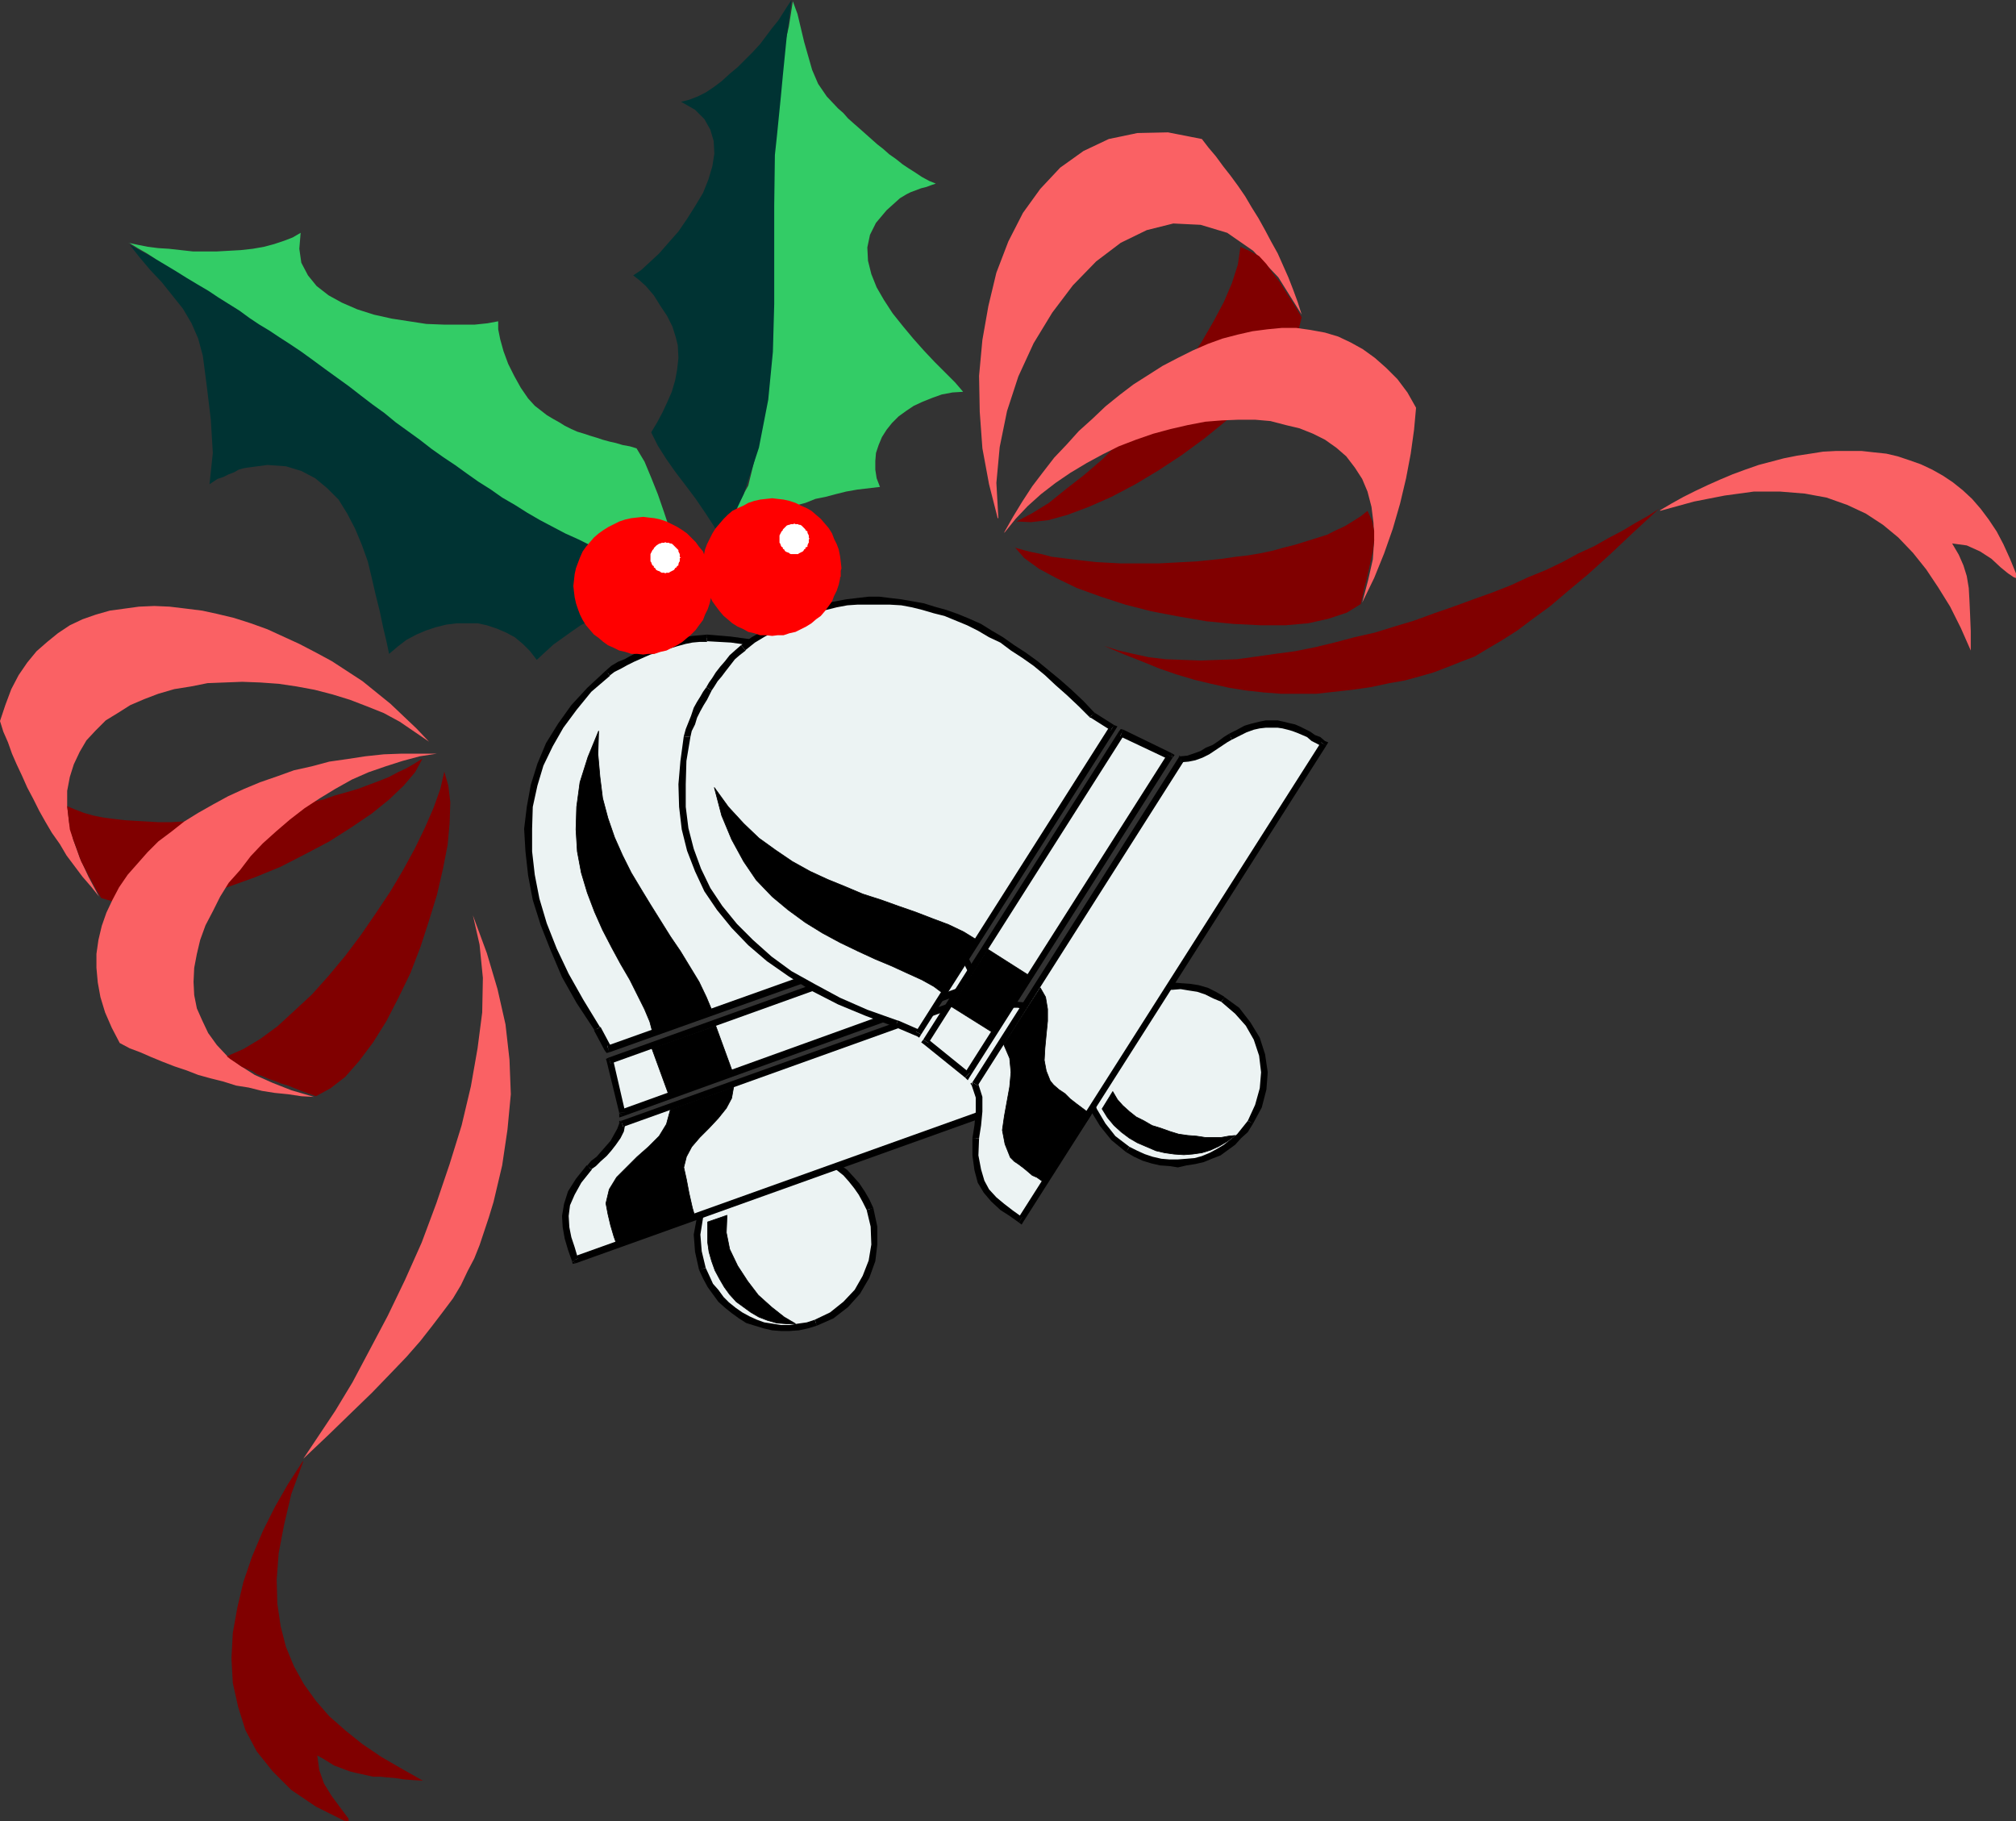<?xml version="1.0" encoding="UTF-8" standalone="no"?>
<svg
   version="1.0"
   width="129.595mm"
   height="117.067mm"
   id="svg86"
   sodipodi:docname="Holly &amp; Bells 1.wmf"
   xmlns:inkscape="http://www.inkscape.org/namespaces/inkscape"
   xmlns:sodipodi="http://sodipodi.sourceforge.net/DTD/sodipodi-0.dtd"
   xmlns="http://www.w3.org/2000/svg"
   xmlns:svg="http://www.w3.org/2000/svg">
  <rect width="100%" height="100%" fill="#333333" stroke="none"/>
  <sodipodi:namedview
     id="namedview86"
     pagecolor="#ffffff"
     bordercolor="#000000"
     borderopacity="0.25"
     inkscape:showpageshadow="2"
     inkscape:pageopacity="0.0"
     inkscape:pagecheckerboard="0"
     inkscape:deskcolor="#d1d1d1"
     inkscape:document-units="mm" />
  <defs
     id="defs1">
    <pattern
       id="WMFhbasepattern"
       patternUnits="userSpaceOnUse"
       width="6"
       height="6"
       x="0"
       y="0" />
  </defs>
  <path
     style="fill:#003333;fill-opacity:1;fill-rule:evenodd;stroke:none"
     d="m 150.934,135.743 -3.717,-1.778 -4.202,-1.939 -4.202,-2.262 -4.363,-2.586 -4.363,-2.424 -4.363,-2.586 -4.202,-2.747 -4.525,-2.747 -4.202,-2.747 -4.202,-2.909 -4.04,-2.747 -3.878,-2.909 -3.717,-2.747 -3.555,-2.909 -3.232,-2.747 -2.909,-2.424 -3.394,-2.909 -3.394,-2.909 -3.394,-2.586 -3.555,-2.424 -3.555,-2.424 -3.717,-2.424 -3.394,-2.101 -3.717,-2.101 -3.555,-2.101 -3.555,-2.101 -3.717,-1.939 -3.394,-1.778 -3.394,-1.778 -3.394,-1.939 -3.394,-1.778 -3.232,-1.778 2.424,3.07 2.586,3.07 2.747,2.909 2.586,3.232 2.586,3.232 2.101,3.555 1.616,3.717 1.131,4.202 0.97,7.434 0.97,8.08 0.485,8.08 -0.808,7.595 0.97,-0.646 0.97,-0.646 1.454,-0.485 1.293,-0.646 1.293,-0.485 1.131,-0.646 1.131,-0.323 0.97,-0.162 4.848,-0.646 4.525,0.323 3.717,1.131 3.394,1.778 2.909,2.424 2.747,2.747 2.101,3.394 1.939,3.717 1.616,3.878 1.454,4.04 0.97,4.04 0.97,4.202 0.97,3.878 0.808,3.878 0.808,3.394 0.646,3.07 2.101,-1.778 2.101,-1.616 2.424,-1.293 2.262,-0.97 2.424,-0.808 2.586,-0.646 2.586,-0.323 h 2.424 2.586 l 2.262,0.485 2.424,0.808 2.262,0.97 2.101,1.131 1.939,1.616 1.778,1.778 1.616,2.101 2.101,-1.939 1.939,-1.778 2.262,-1.616 2.262,-1.616 2.101,-1.454 2.424,-1.293 2.262,-1.293 2.424,-1.131 2.262,-1.131 2.424,-0.97 2.424,-1.131 2.424,-0.808 2.586,-1.131 2.262,-0.646 2.424,-0.97 2.424,-0.97 -1.939,-0.485 -1.939,-0.485 -1.939,-0.646 -2.262,-0.646 -2.101,-0.646 -2.101,-0.646 -2.101,-0.485 -2.101,-0.646 z"
     id="path1" />
  <path
     style="fill:#33cc66;fill-opacity:1;fill-rule:evenodd;stroke:none"
     d="m 31.189,58.984 2.262,0.485 2.424,0.485 2.586,0.323 2.586,0.162 2.909,0.323 2.909,0.323 h 2.909 2.909 l 2.909,-0.162 2.909,-0.162 2.909,-0.323 2.747,-0.485 2.424,-0.646 2.424,-0.808 2.101,-0.808 1.939,-1.131 -0.323,3.878 0.485,3.394 1.616,3.07 2.101,2.586 2.909,2.262 3.232,1.778 3.717,1.616 4.04,1.293 4.363,0.97 4.202,0.646 4.202,0.646 4.202,0.162 h 4.04 3.555 l 3.07,-0.323 2.586,-0.485 v 1.939 l 0.485,2.424 0.808,2.909 1.131,3.07 1.454,2.909 1.616,2.909 1.778,2.586 1.616,1.778 1.454,1.131 1.454,1.131 1.616,0.97 1.454,0.808 1.293,0.808 1.616,0.808 1.454,0.646 1.616,0.485 1.454,0.485 1.616,0.485 1.454,0.485 1.778,0.485 1.454,0.323 1.616,0.485 1.778,0.323 1.616,0.485 1.939,3.232 1.616,3.878 1.616,4.04 1.454,4.202 1.454,4.363 1.778,4.202 1.778,4.04 2.262,3.717 -3.717,-0.808 -3.717,-0.97 -3.555,-0.97 -3.555,-1.293 -3.394,-1.131 -3.394,-1.454 -3.394,-1.293 -3.232,-1.616 -3.232,-1.454 -3.07,-1.616 -3.07,-1.616 -3.07,-1.778 -3.07,-1.939 -3.07,-1.778 -2.747,-1.939 -3.07,-1.939 -2.747,-1.939 -2.909,-2.101 -2.909,-1.939 -2.747,-1.939 -2.909,-2.262 -2.909,-2.101 -2.909,-2.101 -2.747,-2.262 L 90.496,98.252 87.749,96.152 84.84,93.889 81.931,91.788 79.022,89.688 75.952,87.425 73.043,85.324 70.134,83.385 67.872,81.931 65.448,80.315 63.024,78.86 60.6,77.244 58.176,75.467 55.59,73.851 53.005,72.235 50.581,70.619 47.834,69.003 45.41,67.548 42.824,65.932 40.4,64.478 37.976,63.024 35.714,61.569 33.451,60.277 31.35,58.984 v 0 z"
     id="path2" />
  <path
     style="fill:#33cc66;fill-opacity:1;fill-rule:evenodd;stroke:none"
     d="m 181.8,117.967 1.778,-7.272 1.293,-7.918 1.131,-8.242 0.97,-8.565 0.485,-8.565 0.323,-8.08 -0.162,-7.757 -0.646,-6.787 -0.485,-7.434 0.162,-7.11 0.485,-7.11 0.97,-6.949 1.131,-6.787 0.97,-6.626 1.454,-6.302 0.97,-6.141 1.131,3.07 0.808,3.394 0.808,3.394 0.97,3.394 0.97,3.394 1.454,3.394 2.101,3.07 2.747,2.909 1.293,1.131 1.131,1.293 1.454,1.293 1.293,1.131 1.454,1.293 1.454,1.293 1.454,1.293 1.454,1.131 1.454,1.293 1.616,1.131 1.616,1.293 1.454,0.97 1.778,1.131 1.454,0.97 1.778,0.97 1.616,0.646 -0.97,0.323 -1.293,0.485 -1.293,0.323 -1.293,0.485 -1.293,0.485 -0.97,0.485 -0.808,0.485 -0.808,0.485 -3.232,2.909 -2.586,3.07 -1.454,2.909 -0.646,3.07 0.162,3.232 0.808,3.232 1.293,3.232 1.778,3.07 2.101,3.232 2.586,3.232 2.424,2.909 2.586,2.909 2.586,2.747 2.747,2.747 2.262,2.262 1.939,2.262 -2.586,0.162 -2.586,0.485 -2.262,0.808 -2.424,0.97 -2.101,0.97 -1.939,1.293 -1.778,1.293 -1.616,1.616 -1.293,1.616 -1.131,1.778 -0.808,1.939 -0.646,1.939 -0.162,1.939 v 2.101 l 0.323,2.101 0.808,2.101 -2.747,0.323 -2.747,0.323 -2.747,0.485 -2.586,0.646 -2.424,0.646 -2.424,0.485 -2.424,0.97 -2.424,0.646 -2.262,0.97 -2.262,0.97 -2.424,0.808 -2.101,0.97 -2.262,1.131 -2.262,0.97 -1.939,1.131 -2.262,0.97 0.808,-1.293 0.808,-1.616 0.808,-1.778 0.485,-1.616 0.808,-1.778 0.97,-1.616 0.808,-1.616 0.808,-1.454 z"
     id="path3" />
  <path
     style="fill:#003333;fill-opacity:1;fill-rule:evenodd;stroke:none"
     d="m 192.304,0 -0.97,1.454 -1.131,1.778 -1.131,1.778 -1.454,1.778 -1.454,1.939 -1.454,1.939 -1.778,1.939 -1.778,1.778 -1.939,1.939 -1.939,1.616 -1.939,1.778 -1.939,1.454 -1.939,1.293 -1.939,0.97 -2.101,0.808 -1.939,0.485 3.394,1.939 2.262,2.262 1.454,2.586 0.808,2.747 0.162,3.07 -0.485,3.07 -0.97,3.232 -1.293,3.232 -1.939,3.232 -1.939,3.07 -2.101,3.07 -2.424,2.747 -2.262,2.586 -2.262,2.101 -2.101,1.939 -1.939,1.293 1.454,1.131 1.616,1.454 1.939,2.262 1.616,2.586 1.616,2.424 1.293,2.586 0.808,2.586 0.485,1.939 0.162,3.07 -0.323,2.909 -0.485,2.586 -0.808,2.747 -1.131,2.586 -1.131,2.424 -1.293,2.424 -1.454,2.424 1.616,3.232 1.939,3.07 2.262,3.232 2.586,3.394 2.424,3.232 2.424,3.555 2.101,3.232 1.778,3.555 5.333,-11.474 3.717,-11.312 2.262,-11.635 1.131,-11.635 0.323,-11.635 V 61.892 49.934 l 0.162,-12.282 0.485,-4.525 0.485,-4.848 0.485,-4.848 0.485,-5.171 0.485,-4.848 0.485,-4.848 0.646,-4.525 z"
     id="path4" />
  <path
     style="fill:#ecf3f3;fill-opacity:1;fill-rule:evenodd;stroke:none"
     d="m 183.577,280.859 2.101,-0.808 2.101,-0.323 2.101,-0.162 h 2.101 l 2.101,0.162 2.101,0.323 1.939,0.808 2.101,0.646 1.778,1.131 1.616,0.97 1.778,1.293 1.454,1.616 1.293,1.454 1.293,1.939 0.97,1.778 0.97,2.101 0.97,4.202 0.162,4.363 -0.646,4.04 -1.454,3.878 -2.101,3.555 -2.747,3.07 -3.394,2.747 -4.04,1.778 -1.939,0.646 -2.262,0.323 -2.101,0.323 h -2.101 l -1.939,-0.323 -2.101,-0.323 -1.939,-0.646 -1.939,-0.808 -1.939,-0.97 -1.616,-1.293 -1.616,-1.293 -1.454,-1.454 -1.293,-1.616 -1.293,-1.616 -0.97,-1.939 -0.808,-2.101 -1.131,-4.363 -0.323,-4.04 0.646,-4.202 1.454,-3.878 2.101,-3.555 2.747,-3.07 3.394,-2.586 z"
     id="path5" />
  <path
     style="fill:#000000;fill-opacity:1;fill-rule:evenodd;stroke:none"
     d="m 212.181,293.464 -0.97,-2.101 -1.131,-1.939 -1.293,-1.939 -1.293,-1.454 -1.616,-1.778 -1.778,-1.293 -1.778,-1.131 -1.778,-0.97 -2.101,-0.808 -2.101,-0.646 -2.101,-0.485 -2.262,-0.323 h -2.101 l -2.101,0.323 -2.262,0.485 -2.262,0.646 0.485,1.454 1.939,-0.485 2.262,-0.485 1.939,-0.323 h 2.101 l 1.939,0.323 2.101,0.485 1.939,0.485 1.778,0.808 1.778,0.97 1.778,0.97 1.616,1.293 1.293,1.454 1.293,1.616 1.131,1.616 0.97,1.778 0.97,1.939 z"
     id="path6" />
  <path
     style="fill:#000000;fill-opacity:1;fill-rule:evenodd;stroke:none"
     d="m 198.445,322.067 4.04,-1.778 3.555,-2.747 2.909,-3.232 2.262,-3.878 1.454,-4.04 0.485,-4.04 v -4.363 l -0.97,-4.525 -1.616,0.485 0.97,4.04 0.162,4.363 -0.646,3.878 -1.454,3.717 -1.939,3.394 -2.747,2.909 -3.232,2.586 -3.717,1.778 z"
     id="path7" />
  <path
     style="fill:#000000;fill-opacity:1;fill-rule:evenodd;stroke:none"
     d="m 169.841,308.493 0.97,2.101 1.131,2.101 1.293,1.778 1.293,1.778 1.616,1.454 1.616,1.293 1.778,1.293 1.778,1.131 2.101,0.646 2.101,0.646 2.101,0.485 2.101,0.162 h 2.101 l 2.262,-0.162 2.262,-0.485 2.101,-0.646 -0.485,-1.454 -1.939,0.646 -2.262,0.323 -1.939,0.323 h -2.101 l -1.939,-0.323 -2.101,-0.323 -1.778,-0.646 -1.778,-0.808 -1.778,-0.97 -1.616,-1.131 -1.616,-1.293 -1.293,-1.293 -1.293,-1.778 -1.293,-1.454 -0.808,-1.778 -0.97,-2.101 -1.616,0.485 z"
     id="path8" />
  <path
     style="fill:#000000;fill-opacity:1;fill-rule:evenodd;stroke:none"
     d="m 183.254,280.051 -4.04,1.939 -3.394,2.586 -2.909,3.232 -2.101,3.717 -1.454,4.04 -0.808,4.363 0.323,4.202 0.97,4.363 1.616,-0.485 -0.97,-4.04 -0.323,-4.04 0.646,-4.04 1.454,-3.878 1.939,-3.232 2.586,-2.909 3.232,-2.586 3.717,-1.778 -0.485,-1.454 z"
     id="path9" />
  <path
     style="fill:#ecf3f3;fill-opacity:1;fill-rule:evenodd;stroke:none"
     d="m 158.853,157.882 -0.97,0.323 -1.293,0.646 -1.454,0.485 -1.616,0.808 -1.454,0.646 -1.616,0.808 -1.454,0.97 -1.293,0.97 -4.525,4.04 -3.717,4.202 -3.232,4.525 -2.747,4.686 -2.101,4.686 -1.616,5.171 -1.131,5.171 -0.323,5.333 0.162,5.494 0.646,5.656 1.131,5.979 1.778,5.979 2.424,6.141 2.909,6.302 3.555,6.464 4.04,6.464 2.747,5.01 83.062,-29.573 -1.939,-5.494 -1.131,-7.595 -1.293,-7.272 -1.939,-6.626 -1.939,-6.302 -2.586,-5.818 -2.747,-5.171 -3.07,-4.848 -3.394,-4.363 -4.04,-3.717 -4.04,-3.394 -4.363,-2.909 -4.686,-2.262 -5.01,-1.939 -5.333,-1.454 -5.656,-0.646 -5.818,-0.485 -1.778,0.162 -1.778,0.162 -1.778,0.323 -1.616,0.485 -1.778,0.485 -1.454,0.323 -1.454,0.485 -1.293,0.485 z"
     id="path10" />
  <path
     style="fill:#000000;fill-opacity:1;fill-rule:evenodd;stroke:none"
     d="m 148.025,164.185 1.293,-0.97 1.616,-0.808 1.454,-0.808 1.616,-0.808 1.454,-0.646 1.454,-0.646 1.131,-0.485 1.131,-0.323 -0.485,-1.616 -1.131,0.323 -1.293,0.646 -1.454,0.485 -1.616,0.808 -1.454,0.808 -1.616,0.646 -1.616,0.97 -1.293,1.131 0.97,1.293 v 0 z"
     id="path11" />
  <path
     style="fill:#000000;fill-opacity:1;fill-rule:evenodd;stroke:none"
     d="m 145.763,249.509 v 0 l -4.04,-6.626 -3.555,-6.302 -2.909,-6.141 -2.424,-6.141 -1.778,-5.979 -1.131,-5.818 -0.646,-5.656 v -5.494 l 0.162,-5.333 1.131,-5.171 1.454,-4.848 2.262,-4.686 2.586,-4.525 3.232,-4.363 3.555,-4.363 4.525,-3.878 -0.97,-1.293 -4.525,4.202 -3.878,4.202 -3.232,4.525 -2.909,4.686 -2.101,5.01 -1.616,5.171 -0.97,5.333 -0.646,5.333 0.323,5.494 0.646,5.818 1.131,5.979 1.939,6.141 2.424,6.141 2.747,6.464 3.555,6.302 4.363,6.626 h -0.162 l 1.616,-0.808 v 0 z"
     id="path12" />
  <path
     style="fill:#000000;fill-opacity:1;fill-rule:evenodd;stroke:none"
     d="m 147.541,254.034 0.97,0.323 -2.586,-4.848 -1.616,0.808 2.586,4.848 1.131,0.485 -1.131,-0.485 0.485,0.646 0.646,-0.162 -0.485,-1.616 z"
     id="path13" />
  <path
     style="fill:#000000;fill-opacity:1;fill-rule:evenodd;stroke:none"
     d="m 229.957,225.431 0.485,-0.97 -82.901,29.573 0.485,1.616 83.062,-29.573 0.485,-1.131 -0.485,1.131 0.646,-0.162 -0.162,-0.97 -1.616,0.646 v 0 z"
     id="path14" />
  <path
     style="fill:#000000;fill-opacity:1;fill-rule:evenodd;stroke:none"
     d="m 228.017,219.775 v 0.323 l 1.939,5.494 1.616,-0.646 -1.939,-5.333 v 0.162 h -1.616 v 0.162 0.162 -0.323 z"
     id="path15" />
  <path
     style="fill:#000000;fill-opacity:1;fill-rule:evenodd;stroke:none"
     d="m 171.781,155.943 v -0.162 l 5.818,0.323 5.656,0.808 5.01,1.454 5.01,1.778 4.686,2.424 4.202,2.747 4.04,3.394 3.878,3.717 3.232,4.363 3.07,4.525 2.909,5.333 2.424,5.494 2.101,6.302 1.778,6.626 1.454,7.272 0.97,7.434 h 1.616 l -1.131,-7.757 -1.454,-7.272 -1.778,-6.626 -2.101,-6.464 -2.424,-5.818 -2.747,-5.333 -3.394,-4.848 -3.232,-4.363 -4.04,-4.04 -4.04,-3.232 -4.525,-3.07 -5.01,-2.262 -4.848,-1.778 -5.494,-1.454 -5.818,-0.808 -5.818,-0.485 v 0 z"
     id="path16" />
  <path
     style="fill:#000000;fill-opacity:1;fill-rule:evenodd;stroke:none"
     d="m 159.176,158.69 1.131,-0.485 1.454,-0.485 1.454,-0.323 1.616,-0.485 1.778,-0.485 1.616,-0.323 1.778,-0.162 h 1.778 v -1.778 l -1.778,0.162 -1.778,0.162 -1.939,0.323 -1.616,0.485 -1.778,0.485 -1.616,0.323 -1.454,0.646 -1.131,0.323 z"
     id="path17" />
  <path
     style="fill:#ecf3f3;fill-opacity:1;fill-rule:evenodd;stroke:none"
     d="m 148.025,257.751 83.709,-30.057 5.818,11.474 -86.456,31.027 -2.909,-12.443 v 0 z"
     id="path18" />
  <path
     style="fill:#000000;fill-opacity:1;fill-rule:evenodd;stroke:none"
     d="m 232.542,227.208 -0.97,-0.323 -83.709,30.057 0.485,1.454 83.709,-30.057 -0.97,-0.323 1.454,-0.808 -0.323,-0.646 -0.646,0.323 0.97,0.323 z"
     id="path19" />
  <path
     style="fill:#000000;fill-opacity:1;fill-rule:evenodd;stroke:none"
     d="m 237.875,239.813 0.485,-0.97 -5.818,-11.635 -1.454,0.808 5.818,11.474 0.485,-1.131 0.485,1.616 0.97,-0.485 -0.485,-0.646 -0.485,1.131 v 0 z"
     id="path20" />
  <path
     style="fill:#000000;fill-opacity:1;fill-rule:evenodd;stroke:none"
     d="m 150.288,270.355 1.131,0.808 86.456,-31.189 -0.485,-1.616 -86.456,31.189 0.97,0.646 -1.454,0.162 v 1.131 l 0.97,-0.323 -0.97,-0.808 v 0 z"
     id="path21" />
  <path
     style="fill:#000000;fill-opacity:1;fill-rule:evenodd;stroke:none"
     d="m 147.864,256.943 -0.485,0.808 3.07,12.605 1.454,-0.162 -2.909,-12.605 -0.646,0.808 -0.485,-1.454 -0.646,0.323 0.162,0.485 0.485,-0.808 z"
     id="path22" />
  <path
     style="fill:#ecf3f3;fill-opacity:1;fill-rule:evenodd;stroke:none"
     d="m 239.006,241.429 1.454,0.97 1.616,0.646 1.616,0.485 1.778,0.485 h 1.778 l 1.616,0.323 1.616,0.162 1.454,0.162 4.04,0.646 3.232,1.293 2.586,1.616 2.101,1.778 1.454,2.262 1.293,2.424 1.131,2.424 0.97,2.586 -129.118,46.379 -0.808,-2.747 -0.808,-2.586 -0.485,-2.586 -0.162,-2.747 0.485,-2.747 0.97,-2.747 1.778,-3.07 2.586,-3.232 1.131,-0.97 1.131,-1.131 1.293,-1.293 1.131,-1.293 1.131,-1.293 0.97,-1.616 0.808,-1.454 0.323,-1.616 z"
     id="path23" />
  <path
     style="fill:#000000;fill-opacity:1;fill-rule:evenodd;stroke:none"
     d="m 251.934,243.853 v 0 l -1.454,-0.162 -1.616,-0.162 -1.616,-0.162 -1.778,-0.162 -1.616,-0.485 -1.454,-0.485 -1.454,-0.646 -1.293,-0.808 -1.131,1.454 1.616,0.97 1.616,0.646 1.778,0.485 1.778,0.485 h 1.939 l 1.616,0.323 1.616,0.162 h 1.293 0.162 z"
     id="path24" />
  <path
     style="fill:#000000;fill-opacity:1;fill-rule:evenodd;stroke:none"
     d="m 269.064,260.498 0.485,-0.97 -0.97,-2.747 -1.131,-2.586 -1.454,-2.262 -1.454,-2.424 -2.262,-1.939 -2.747,-1.778 -3.555,-1.131 -4.04,-0.808 v 1.454 l 3.878,0.97 2.909,1.131 2.586,1.454 1.939,1.778 1.454,1.939 1.131,2.424 1.131,2.262 0.97,2.747 0.646,-0.97 0.485,1.616 0.808,-0.485 -0.323,-0.646 -0.485,1.131 v 0 z"
     id="path25" />
  <path
     style="fill:#000000;fill-opacity:1;fill-rule:evenodd;stroke:none"
     d="m 138.976,306.231 0.97,0.646 129.118,-46.217 -0.485,-1.616 -129.118,46.217 0.97,0.485 -1.454,0.646 0.162,0.646 0.808,-0.162 -0.97,-0.485 v 0 z"
     id="path26" />
  <path
     style="fill:#000000;fill-opacity:1;fill-rule:evenodd;stroke:none"
     d="m 142.693,283.122 h -0.162 l -2.586,3.232 -1.939,3.07 -0.97,3.07 -0.485,2.909 0.162,2.747 0.485,2.747 0.808,2.747 0.97,2.747 1.454,-0.646 -0.808,-2.747 -0.808,-2.424 -0.485,-2.424 -0.162,-2.747 0.323,-2.586 1.131,-2.586 1.616,-2.909 2.586,-3.232 h -0.162 z"
     id="path27" />
  <path
     style="fill:#000000;fill-opacity:1;fill-rule:evenodd;stroke:none"
     d="m 150.934,272.133 -0.485,0.808 -0.485,1.293 -0.808,1.454 -0.808,1.454 -1.131,1.293 -1.131,1.293 -1.131,1.293 -1.293,0.97 -0.97,1.131 0.97,0.97 1.131,-0.808 1.131,-1.131 1.454,-1.293 1.131,-1.293 1.131,-1.454 1.131,-1.616 0.808,-1.616 0.323,-1.778 -0.485,0.646 -0.485,-1.454 h -0.485 v 0.646 l 0.485,-0.646 v 0 z"
     id="path28" />
  <path
     style="fill:#000000;fill-opacity:1;fill-rule:evenodd;stroke:none"
     d="m 239.491,240.783 h -0.646 l -87.91,31.512 0.485,1.454 87.91,-31.512 h -0.808 l 1.131,-1.454 -0.485,-0.162 -0.323,0.162 h 0.808 v 0 z"
     id="path29" />
  <path
     style="fill:#000000;fill-opacity:1;fill-rule:evenodd;stroke:none"
     d="m 145.44,177.598 -0.162,5.656 0.485,5.494 0.646,5.171 1.293,4.848 1.616,4.686 1.939,4.363 2.101,4.202 2.424,4.04 2.262,3.717 2.424,3.878 2.424,3.878 2.424,3.555 2.262,3.717 2.262,3.717 1.778,3.717 1.616,3.878 -14.544,5.171 -0.808,-3.07 -1.293,-3.07 -1.778,-3.555 -1.778,-3.555 -2.262,-3.878 -2.101,-3.878 -2.262,-4.363 -1.939,-4.363 -1.778,-4.686 -1.454,-4.848 -0.97,-5.171 -0.323,-5.333 0.162,-5.494 0.808,-5.979 1.939,-6.141 2.586,-6.302 z"
     id="path30" />
  <path
     style="fill:none;stroke:#000000;stroke-width:0.162px;stroke-linecap:round;stroke-linejoin:round;stroke-miterlimit:4;stroke-dasharray:none;stroke-opacity:1"
     d="m 145.44,177.598 -0.162,5.656 0.485,5.494 0.646,5.171 1.293,4.848 1.616,4.686 1.939,4.363 2.101,4.202 2.424,4.04 2.262,3.717 2.424,3.878 2.424,3.878 2.424,3.555 2.262,3.717 2.262,3.717 1.778,3.717 1.616,3.878 -14.544,5.171 -0.808,-3.07 -1.293,-3.07 -1.778,-3.555 -1.778,-3.555 -2.262,-3.878 -2.101,-3.878 -2.262,-4.363 -1.939,-4.363 -1.778,-4.686 -1.454,-4.848 -0.97,-5.171 -0.323,-5.333 0.162,-5.494 0.808,-5.979 1.939,-6.141 2.586,-6.302 v 0"
     id="path31" />
  <path
     style="fill:#000000;fill-opacity:1;fill-rule:evenodd;stroke:none"
     d="m 173.881,249.186 -15.514,5.494 4.363,11.958 15.514,-5.494 -4.363,-11.958 z"
     id="path32" />
  <path
     style="fill:none;stroke:#000000;stroke-width:0.162px;stroke-linecap:round;stroke-linejoin:round;stroke-miterlimit:4;stroke-dasharray:none;stroke-opacity:1"
     d="m 173.881,249.186 -15.514,5.494 4.363,11.958 15.514,-5.494 -4.363,-11.958"
     id="path33" />
  <path
     style="fill:#000000;fill-opacity:1;fill-rule:evenodd;stroke:none"
     d="m 149.965,302.675 -0.808,-2.262 -0.808,-2.747 -0.646,-2.747 -0.485,-2.586 0.808,-3.394 1.778,-2.909 2.424,-2.424 2.586,-2.586 2.747,-2.424 2.586,-2.586 1.778,-2.909 0.97,-3.555 15.352,-5.494 -0.485,2.747 -1.293,2.424 -1.939,2.424 -2.262,2.424 -2.262,2.262 -1.939,2.262 -1.293,2.424 -0.646,2.586 0.646,2.909 0.646,3.394 0.808,3.555 0.808,2.747 -19.069,6.464 z"
     id="path34" />
  <path
     style="fill:none;stroke:#000000;stroke-width:0.162px;stroke-linecap:round;stroke-linejoin:round;stroke-miterlimit:4;stroke-dasharray:none;stroke-opacity:1"
     d="m 149.965,302.675 -0.808,-2.262 -0.808,-2.747 -0.646,-2.747 -0.485,-2.586 0.808,-3.394 1.778,-2.909 2.424,-2.424 2.586,-2.586 2.747,-2.424 2.586,-2.586 1.778,-2.909 0.97,-3.555 15.352,-5.494 -0.485,2.747 -1.293,2.424 -1.939,2.424 -2.262,2.424 -2.262,2.262 -1.939,2.262 -1.293,2.424 -0.646,2.586 0.646,2.909 0.646,3.394 0.808,3.555 0.808,2.747 -19.069,6.464 v 0"
     id="path35" />
  <path
     style="fill:#000000;fill-opacity:1;fill-rule:evenodd;stroke:none"
     d="m 171.942,296.858 v 2.586 2.424 l 0.323,2.262 0.646,2.262 0.808,2.262 1.131,2.101 1.131,1.939 1.293,1.778 1.616,1.778 1.778,1.293 1.778,1.293 1.939,1.131 2.101,0.808 2.262,0.646 2.262,0.162 h 2.262 l -2.747,-1.616 -3.07,-2.424 -3.232,-2.909 -2.586,-3.394 -2.424,-3.717 -1.939,-4.04 -0.808,-4.04 0.162,-4.202 -4.686,1.616 z"
     id="path36" />
  <path
     style="fill:none;stroke:#000000;stroke-width:0.162px;stroke-linecap:round;stroke-linejoin:round;stroke-miterlimit:4;stroke-dasharray:none;stroke-opacity:1"
     d="m 171.942,296.858 v 2.586 2.424 l 0.323,2.262 0.646,2.262 0.808,2.262 1.131,2.101 1.131,1.939 1.293,1.778 1.616,1.778 1.778,1.293 1.778,1.293 1.939,1.131 2.101,0.808 2.262,0.646 2.262,0.162 h 2.262 l -2.747,-1.616 -3.07,-2.424 -3.232,-2.909 -2.586,-3.394 -2.424,-3.717 -1.939,-4.04 -0.808,-4.04 0.162,-4.202 -4.686,1.616 v 0"
     id="path37" />
  <path
     style="fill:#ecf3f3;fill-opacity:1;fill-rule:evenodd;stroke:none"
     d="m 267.286,249.509 1.293,-1.778 1.293,-1.454 1.616,-1.616 1.616,-1.293 1.939,-1.131 1.778,-0.97 1.939,-0.646 2.101,-0.646 1.939,-0.323 2.101,-0.162 h 1.939 l 2.101,0.323 2.101,0.485 2.101,0.485 1.939,0.97 1.939,0.97 3.555,2.747 2.747,3.232 1.939,3.717 1.454,3.878 0.485,4.202 -0.323,4.04 -1.131,4.202 -1.939,3.878 -1.293,1.778 -1.454,1.616 -1.616,1.454 -1.616,1.131 -1.616,1.293 -2.101,0.97 -1.939,0.646 -1.939,0.646 -1.939,0.162 -2.101,0.323 -2.101,-0.162 -2.101,-0.162 -2.101,-0.485 -2.101,-0.646 -1.939,-0.97 -1.939,-0.97 -3.394,-2.747 -2.586,-3.232 -2.101,-3.717 -1.293,-3.878 -0.485,-4.04 0.162,-4.202 0.97,-4.04 2.101,-3.878 z"
     id="path38" />
  <path
     style="fill:#000000;fill-opacity:1;fill-rule:evenodd;stroke:none"
     d="m 297.344,242.076 -1.939,-1.131 -1.939,-0.97 -2.262,-0.646 -2.101,-0.323 -2.262,-0.162 -1.939,-0.162 -2.101,0.162 -2.101,0.485 -2.262,0.485 -1.939,0.808 -1.939,0.808 -1.778,1.293 -1.778,1.293 -1.778,1.616 -1.293,1.616 -1.454,1.939 1.454,0.646 1.131,-1.616 1.454,-1.454 1.454,-1.454 1.616,-1.293 1.778,-0.97 1.778,-0.808 1.778,-0.97 1.939,-0.485 1.939,-0.323 h 2.101 l 1.939,-0.162 1.939,0.323 2.101,0.323 1.939,0.646 1.939,0.97 1.939,0.808 0.808,-1.131 v 0 z"
     id="path39" />
  <path
     style="fill:#000000;fill-opacity:1;fill-rule:evenodd;stroke:none"
     d="m 304.454,272.941 2.101,-3.878 1.131,-4.363 0.323,-4.202 -0.646,-4.363 -1.293,-4.04 -2.262,-3.717 -2.747,-3.555 -3.555,-2.586 -0.808,1.131 3.394,2.909 2.586,2.909 1.939,3.394 1.293,3.878 0.485,4.04 -0.323,3.878 -1.131,4.04 -1.778,3.878 z"
     id="path40" />
  <path
     style="fill:#000000;fill-opacity:1;fill-rule:evenodd;stroke:none"
     d="m 273.588,279.89 1.939,1.131 2.101,0.97 2.101,0.646 2.101,0.485 2.262,0.162 2.101,0.323 2.101,-0.485 2.101,-0.323 2.101,-0.485 1.939,-0.808 2.101,-0.808 1.778,-1.293 1.778,-1.293 1.454,-1.616 1.616,-1.454 1.293,-2.101 -1.293,-0.646 -1.293,1.616 -1.293,1.616 -1.616,1.293 -1.616,1.293 -1.616,0.97 -1.778,0.97 -1.939,0.808 -1.778,0.485 -1.939,0.162 -2.101,0.162 h -2.101 l -1.939,-0.162 -2.101,-0.485 -1.939,-0.646 -1.778,-0.808 -1.939,-0.97 z"
     id="path41" />
  <path
     style="fill:#000000;fill-opacity:1;fill-rule:evenodd;stroke:none"
     d="m 266.478,249.186 -1.939,4.04 -1.131,4.04 -0.162,4.363 0.485,4.202 1.293,4.04 2.262,3.717 2.747,3.394 3.555,2.909 0.808,-1.293 -3.394,-2.586 -2.424,-3.07 -2.101,-3.555 -1.293,-3.717 -0.485,-4.04 0.323,-4.04 0.97,-3.878 1.939,-3.878 z"
     id="path42" />
  <path
     style="fill:#ecf3f3;fill-opacity:1;fill-rule:evenodd;stroke:none"
     d="m 172.265,167.255 -0.646,1.131 -0.646,1.131 -0.808,1.454 -0.808,1.454 -0.808,1.616 -0.646,1.778 -0.485,1.454 -0.485,1.778 -0.808,5.818 -0.485,5.656 0.162,5.494 0.646,5.333 1.293,5.171 1.778,5.01 2.424,4.525 2.909,4.525 3.555,4.363 4.04,4.04 4.525,4.04 5.01,3.555 5.656,3.394 6.141,3.232 6.787,2.909 7.272,2.586 5.171,2.262 47.349,-74.174 -5.01,-3.07 -2.586,-2.747 -2.909,-2.747 -2.747,-2.424 -2.747,-2.424 -2.747,-2.101 -2.747,-2.101 -2.747,-1.778 -2.747,-1.939 -2.747,-1.454 -2.747,-1.616 -2.747,-1.293 -2.586,-1.131 -2.747,-0.97 -2.747,-0.808 -2.747,-0.808 -2.586,-0.485 -2.747,-0.485 -2.747,-0.323 -2.586,-0.162 h -2.586 l -2.747,0.162 -2.586,0.323 -2.586,0.485 -2.586,0.485 -2.586,0.808 -2.424,0.808 -2.747,1.131 -2.262,1.131 -2.586,1.293 -2.424,1.454 -2.586,1.454 -2.262,1.939 -1.454,1.131 -1.293,1.131 -1.131,1.454 -1.131,1.454 -0.97,1.293 -0.97,1.293 -0.808,1.131 -0.646,0.97 z"
     id="path43" />
  <path
     style="fill:#000000;fill-opacity:1;fill-rule:evenodd;stroke:none"
     d="m 167.741,179.052 0.323,-1.454 0.808,-1.616 0.485,-1.616 0.808,-1.616 0.808,-1.454 0.808,-1.293 0.646,-1.293 0.485,-0.97 -1.293,-0.808 -0.808,1.131 -0.646,1.131 -0.808,1.293 -0.808,1.454 -0.646,1.939 -0.646,1.616 -0.646,1.616 -0.485,1.778 z"
     id="path44" />
  <path
     style="fill:#000000;fill-opacity:1;fill-rule:evenodd;stroke:none"
     d="m 217.998,247.893 -7.272,-2.586 -6.626,-2.909 -5.979,-3.232 -5.818,-3.232 -4.848,-3.555 -4.525,-4.04 -3.878,-3.878 -3.555,-4.363 -2.909,-4.363 -2.262,-4.686 -1.778,-4.848 -1.293,-5.01 -0.646,-5.171 v -5.494 l 0.162,-5.656 0.97,-5.818 -1.616,-0.162 -0.808,5.979 -0.485,5.656 0.162,5.494 0.646,5.494 1.293,5.171 1.939,5.01 2.262,4.848 3.07,4.525 3.555,4.363 4.04,4.202 4.525,3.878 5.333,3.717 5.656,3.555 6.302,3.232 6.626,2.747 7.272,2.747 0.646,-1.616 v 0 z"
     id="path45" />
  <path
     style="fill:#000000;fill-opacity:1;fill-rule:evenodd;stroke:none"
     d="m 222.523,250.64 0.808,-0.485 -5.171,-2.262 -0.646,1.616 5.333,2.262 0.97,-0.485 -0.97,0.485 0.485,0.323 0.485,-0.808 -1.293,-0.646 z"
     id="path46" />
  <path
     style="fill:#000000;fill-opacity:1;fill-rule:evenodd;stroke:none"
     d="m 269.872,177.436 -0.162,-1.131 -47.187,74.336 1.293,0.646 47.187,-74.012 -0.323,-1.131 0.323,1.131 0.485,-0.808 -0.808,-0.323 z"
     id="path47" />
  <path
     style="fill:#000000;fill-opacity:1;fill-rule:evenodd;stroke:none"
     d="m 264.7,174.204 0.323,0.162 4.848,3.07 0.808,-1.293 -4.848,-3.07 0.162,0.162 -1.293,0.97 0.162,0.162 h 0.162 l -0.323,-0.162 z"
     id="path48" />
  <path
     style="fill:#000000;fill-opacity:1;fill-rule:evenodd;stroke:none"
     d="m 180.992,158.044 2.424,-1.939 2.424,-1.454 2.424,-1.293 2.586,-1.454 2.262,-0.97 2.586,-1.131 2.424,-0.808 2.586,-0.808 2.586,-0.646 2.586,-0.485 2.424,-0.162 h 2.747 2.586 2.586 l 2.747,0.162 2.586,0.485 2.586,0.646 2.747,0.808 2.586,0.646 2.747,1.131 2.747,1.131 2.586,1.293 2.747,1.616 2.747,1.293 2.586,1.939 2.747,1.778 2.747,1.939 2.747,2.262 2.586,2.424 2.747,2.424 2.909,2.747 2.586,2.586 1.293,-0.97 -2.747,-2.909 -2.909,-2.747 -2.747,-2.424 -2.747,-2.262 -2.747,-2.262 -2.909,-2.101 -2.747,-1.778 -2.747,-1.939 -2.747,-1.616 -2.586,-1.616 -2.909,-1.293 -2.747,-1.131 -2.747,-0.97 -2.909,-0.808 -2.586,-0.808 -2.747,-0.485 -2.747,-0.485 -2.747,-0.323 -2.586,-0.323 h -2.586 l -2.747,0.323 -2.747,0.323 -2.586,0.485 -2.586,0.485 -2.747,0.808 -2.424,0.97 -2.586,0.97 -2.586,1.131 -2.424,1.293 -2.424,1.616 -2.586,1.454 -2.586,1.939 1.131,1.293 v 0 z"
     id="path49" />
  <path
     style="fill:#000000;fill-opacity:1;fill-rule:evenodd;stroke:none"
     d="m 172.912,167.74 0.646,-0.97 0.808,-1.293 0.97,-1.131 0.97,-1.293 1.131,-1.454 1.131,-1.454 1.131,-0.97 1.454,-1.131 -1.131,-1.293 -1.293,1.131 -1.454,1.293 -1.131,1.454 -1.131,1.293 -1.131,1.454 -0.808,1.293 -0.808,1.131 -0.646,1.131 z"
     id="path50" />
  <path
     style="fill:#ecf3f3;fill-opacity:1;fill-rule:evenodd;stroke:none"
     d="m 224.947,253.064 47.51,-74.982 11.797,5.656 -49.288,77.406 z"
     id="path51" />
  <path
     style="fill:#000000;fill-opacity:1;fill-rule:evenodd;stroke:none"
     d="m 272.942,177.274 -1.131,0.485 -47.51,74.82 1.293,0.808 47.51,-74.82 -0.97,0.323 0.808,-1.616 -0.646,-0.162 -0.485,0.646 z"
     id="path52" />
  <path
     style="fill:#000000;fill-opacity:1;fill-rule:evenodd;stroke:none"
     d="m 284.739,184.061 -0.162,-1.131 -11.635,-5.656 -0.808,1.616 11.635,5.494 -0.162,-1.131 1.293,0.808 0.485,-0.646 -0.808,-0.485 0.323,1.131 v 0 z"
     id="path53" />
  <path
     style="fill:#000000;fill-opacity:1;fill-rule:evenodd;stroke:none"
     d="m 234.481,261.791 1.131,-0.162 49.288,-77.568 -1.293,-0.808 -49.288,77.568 1.293,-0.162 -1.131,1.131 0.646,0.646 0.485,-0.808 z"
     id="path54" />
  <path
     style="fill:#000000;fill-opacity:1;fill-rule:evenodd;stroke:none"
     d="m 224.301,252.58 0.162,1.131 10.019,8.08 1.131,-1.131 -10.181,-8.242 0.162,0.97 -1.293,-0.808 -0.485,0.646 0.646,0.485 z"
     id="path55" />
  <path
     style="fill:#ecf3f3;fill-opacity:1;fill-rule:evenodd;stroke:none"
     d="m 286.84,184.385 h 1.778 l 1.616,-0.485 1.616,-0.646 1.616,-0.808 1.454,-0.808 1.454,-0.97 1.293,-0.97 1.293,-0.646 1.939,-1.131 1.778,-0.646 1.616,-0.808 1.778,-0.323 1.454,-0.323 h 1.454 1.454 l 1.293,0.323 1.293,0.162 1.293,0.485 1.293,0.485 1.131,0.485 1.131,0.808 1.293,0.646 1.293,0.646 1.131,0.808 -73.69,115.705 -2.262,-1.616 -2.101,-1.616 -2.101,-1.778 -1.778,-1.939 -1.293,-2.424 -0.808,-2.909 -0.485,-3.394 v -4.202 l 0.485,-3.07 0.323,-3.394 v -3.555 l -0.97,-3.232 49.934,-78.86 z"
     id="path56" />
  <path
     style="fill:#000000;fill-opacity:1;fill-rule:evenodd;stroke:none"
     d="m 298.636,178.244 -1.293,0.808 -1.293,0.97 -1.454,0.97 -1.616,0.646 -1.293,0.808 -1.778,0.646 -1.454,0.485 -1.616,0.162 v 1.454 l 1.939,-0.162 1.616,-0.323 1.778,-0.646 1.616,-0.808 1.454,-0.97 1.454,-0.97 1.454,-0.97 1.131,-0.646 -0.646,-1.454 z"
     id="path57" />
  <path
     style="fill:#000000;fill-opacity:1;fill-rule:evenodd;stroke:none"
     d="m 322.23,181.153 -0.323,-1.131 -1.131,-0.97 -1.293,-0.485 -1.131,-0.808 -1.293,-0.646 -1.293,-0.646 -1.131,-0.485 -1.454,-0.323 -1.293,-0.323 -1.454,-0.323 h -1.454 -1.454 l -1.616,0.323 -1.939,0.485 -1.616,0.485 -1.778,0.97 -1.939,0.97 0.646,1.454 1.939,-0.97 1.616,-0.808 1.778,-0.646 1.454,-0.323 1.454,-0.162 h 1.454 1.454 l 1.131,0.162 1.293,0.323 1.131,0.323 1.293,0.485 1.131,0.485 1.131,0.485 1.131,0.97 1.293,0.646 1.131,0.646 -0.162,-0.97 1.293,0.808 0.485,-0.808 -0.808,-0.323 z"
     id="path58" />
  <path
     style="fill:#000000;fill-opacity:1;fill-rule:evenodd;stroke:none"
     d="m 247.571,297.019 1.131,-0.323 73.528,-115.543 -1.293,-0.808 -73.528,115.543 0.97,-0.162 -0.808,1.293 0.646,0.485 0.485,-0.808 z"
     id="path59" />
  <path
     style="fill:#000000;fill-opacity:1;fill-rule:evenodd;stroke:none"
     d="m 236.259,276.496 v 4.202 l 0.485,3.555 0.808,3.07 1.454,2.424 1.778,2.101 2.262,2.101 2.262,1.454 2.262,1.616 0.808,-1.293 -2.262,-1.616 -2.101,-1.616 -1.939,-1.616 -1.778,-1.939 -1.131,-2.101 -0.808,-2.747 -0.646,-3.394 0.162,-4.202 z"
     id="path60" />
  <path
     style="fill:#000000;fill-opacity:1;fill-rule:evenodd;stroke:none"
     d="m 236.097,262.922 v 0.808 l 0.97,2.909 v 3.394 l -0.323,3.394 -0.485,3.07 h 1.616 l 0.485,-3.07 0.323,-3.394 v -3.555 l -1.131,-3.555 v 0.808 l -1.293,-0.808 -0.485,0.323 0.323,0.485 0.162,-0.808 v 0 z"
     id="path61" />
  <path
     style="fill:#000000;fill-opacity:1;fill-rule:evenodd;stroke:none"
     d="m 286.84,183.577 -0.485,0.485 -50.096,78.86 1.293,0.808 50.096,-78.86 -0.808,0.323 v -1.454 l -0.323,-0.162 -0.162,0.485 0.485,-0.323 v 0 z"
     id="path62" />
  <path
     style="fill:#000000;fill-opacity:1;fill-rule:evenodd;stroke:none"
     d="m 173.558,191.333 3.394,4.686 3.717,4.04 3.717,3.555 4.04,2.909 4.04,2.747 4.363,2.424 4.202,1.939 4.363,1.778 4.202,1.778 4.525,1.454 4.04,1.454 4.202,1.454 4.202,1.616 3.878,1.454 3.717,1.778 3.394,2.101 -8.08,13.09 -2.586,-1.939 -2.909,-1.616 -3.555,-1.616 -3.878,-1.778 -3.878,-1.616 -4.202,-1.939 -4.363,-2.101 -4.202,-2.262 -4.202,-2.586 -4.202,-3.07 -3.878,-3.232 -3.878,-4.04 -3.07,-4.525 -2.909,-5.333 -2.424,-5.818 -1.778,-6.787 z"
     id="path63" />
  <path
     style="fill:none;stroke:#000000;stroke-width:0.162px;stroke-linecap:round;stroke-linejoin:round;stroke-miterlimit:4;stroke-dasharray:none;stroke-opacity:1"
     d="m 173.558,191.333 3.394,4.686 3.717,4.04 3.717,3.555 4.04,2.909 4.04,2.747 4.363,2.424 4.202,1.939 4.363,1.778 4.202,1.778 4.525,1.454 4.04,1.454 4.202,1.454 4.202,1.616 3.878,1.454 3.717,1.778 3.394,2.101 -8.08,13.09 -2.586,-1.939 -2.909,-1.616 -3.555,-1.616 -3.878,-1.778 -3.878,-1.616 -4.202,-1.939 -4.363,-2.101 -4.202,-2.262 -4.202,-2.586 -4.202,-3.07 -3.878,-3.232 -3.878,-4.04 -3.07,-4.525 -2.909,-5.333 -2.424,-5.818 -1.778,-6.787 v 0"
     id="path64" />
  <path
     style="fill:#000000;fill-opacity:1;fill-rule:evenodd;stroke:none"
     d="m 239.976,230.602 -8.888,13.898 10.827,6.787 8.726,-13.898 -10.666,-6.787 z"
     id="path65" />
  <path
     style="fill:none;stroke:#000000;stroke-width:0.162px;stroke-linecap:round;stroke-linejoin:round;stroke-miterlimit:4;stroke-dasharray:none;stroke-opacity:1"
     d="m 239.976,230.602 -8.888,13.898 10.827,6.787 8.726,-13.898 -10.666,-6.787"
     id="path66" />
  <path
     style="fill:#000000;fill-opacity:1;fill-rule:evenodd;stroke:none"
     d="m 254.035,287.485 -0.97,-0.646 -1.131,-0.808 -1.131,-0.485 -1.131,-0.97 -0.97,-0.808 -1.293,-0.97 -0.97,-0.646 -0.97,-0.97 -1.293,-3.232 -0.646,-3.394 0.485,-3.394 0.646,-3.555 0.646,-3.555 0.323,-3.555 -0.323,-3.394 -1.454,-3.394 8.888,-13.736 1.293,2.262 0.485,2.909 v 2.909 l -0.323,3.232 -0.323,3.394 -0.162,2.909 0.485,2.586 0.97,2.424 0.808,0.97 1.293,1.131 1.454,0.97 1.293,1.293 1.454,1.131 1.293,0.97 1.293,0.97 0.97,0.808 -10.827,16.645 v 0 z"
     id="path67" />
  <path
     style="fill:none;stroke:#000000;stroke-width:0.162px;stroke-linecap:round;stroke-linejoin:round;stroke-miterlimit:4;stroke-dasharray:none;stroke-opacity:1"
     d="m 254.035,287.485 -0.97,-0.646 -1.131,-0.808 -1.131,-0.485 -1.131,-0.97 -0.97,-0.808 -1.293,-0.97 -0.97,-0.646 -0.97,-0.97 -1.293,-3.232 -0.646,-3.394 0.485,-3.394 0.646,-3.555 0.646,-3.555 0.323,-3.555 -0.323,-3.394 -1.454,-3.394 8.888,-13.736 1.293,2.262 0.485,2.909 v 2.909 l -0.323,3.232 -0.323,3.394 -0.162,2.909 0.485,2.586 0.97,2.424 0.808,0.97 1.293,1.131 1.454,0.97 1.293,1.293 1.454,1.131 1.293,0.97 1.293,0.97 0.97,0.808 -10.827,16.645 v 0"
     id="path68" />
  <path
     style="fill:#000000;fill-opacity:1;fill-rule:evenodd;stroke:none"
     d="m 267.771,269.386 1.293,2.101 1.616,1.939 1.778,1.616 1.939,1.454 1.939,1.131 2.262,0.97 2.262,0.97 2.101,0.485 2.262,0.323 2.424,0.162 2.101,-0.162 2.262,-0.323 2.101,-0.646 2.101,-0.97 1.939,-1.131 1.939,-1.454 -1.616,0.162 -1.778,0.323 h -1.939 -1.939 l -2.101,-0.323 -2.101,-0.162 -2.262,-0.323 -2.101,-0.646 -2.262,-0.808 -2.101,-0.646 -1.939,-1.131 -1.939,-0.97 -1.616,-1.293 -1.616,-1.454 -1.293,-1.454 -1.131,-1.939 z"
     id="path69" />
  <path
     style="fill:none;stroke:#000000;stroke-width:0.162px;stroke-linecap:round;stroke-linejoin:round;stroke-miterlimit:4;stroke-dasharray:none;stroke-opacity:1"
     d="m 267.771,269.386 1.293,2.101 1.616,1.939 1.778,1.616 1.939,1.454 1.939,1.131 2.262,0.97 2.262,0.97 2.101,0.485 2.262,0.323 2.424,0.162 2.101,-0.162 2.262,-0.323 2.101,-0.646 2.101,-0.97 1.939,-1.131 1.939,-1.454 -1.616,0.162 -1.778,0.323 h -1.939 -1.939 l -2.101,-0.323 -2.101,-0.162 -2.262,-0.323 -2.101,-0.646 -2.262,-0.808 -2.101,-0.646 -1.939,-1.131 -1.939,-0.97 -1.616,-1.293 -1.616,-1.454 -1.293,-1.454 -1.131,-1.939 -2.586,4.202 v 0"
     id="path70" />
  <path
     style="fill:#ff0000;fill-opacity:1;fill-rule:evenodd;stroke:none"
     d="m 173.073,142.369 -0.162,-1.454 -0.162,-1.454 -0.323,-1.454 -0.485,-1.293 -0.646,-1.293 -0.485,-1.454 -0.97,-1.131 -0.808,-1.131 -1.131,-1.131 -0.97,-0.97 -1.131,-0.808 -1.293,-0.808 -1.293,-0.646 -1.293,-0.646 -1.454,-0.485 -1.454,-0.323 -1.454,-0.162 -1.293,-0.162 -1.454,0.162 -1.454,0.162 -1.454,0.323 -1.454,0.485 -1.293,0.646 -1.293,0.646 -1.293,0.808 -1.131,0.808 -1.131,0.97 -0.97,1.131 -0.97,1.131 -0.808,1.131 -0.646,1.454 -0.485,1.293 -0.485,1.293 -0.323,1.454 -0.162,1.454 -0.162,1.454 0.162,1.454 0.162,1.293 0.323,1.454 0.485,1.454 0.485,1.293 0.646,1.293 0.808,1.293 0.97,1.131 0.97,1.131 1.131,0.808 1.131,0.97 1.131,0.808 1.454,0.646 1.293,0.646 1.454,0.323 1.454,0.485 h 1.454 l 1.454,0.162 1.293,-0.162 h 1.454 l 1.454,-0.485 1.454,-0.323 1.293,-0.646 1.293,-0.646 1.293,-0.808 1.131,-0.97 0.97,-0.808 1.131,-1.131 0.808,-1.131 0.97,-1.293 0.485,-1.293 0.646,-1.293 0.485,-1.454 0.323,-1.454 v 0 -0.162 -0.162 -0.162 -0.323 l 0.162,-0.323 v -0.485 -0.323 -0.485 z"
     id="path71" />
  <path
     style="fill:#ff0000;fill-opacity:1;fill-rule:evenodd;stroke:none"
     d="m 204.424,137.844 -0.162,-1.454 -0.162,-1.293 -0.323,-1.616 -0.485,-1.293 -0.646,-1.293 -0.485,-1.293 -0.808,-1.293 -0.97,-1.131 -0.97,-1.131 -1.131,-0.97 -1.131,-0.97 -1.131,-0.646 -1.454,-0.646 -1.293,-0.646 -1.454,-0.485 -1.454,-0.323 -1.454,-0.162 -1.293,-0.162 -1.454,0.162 -1.454,0.162 -1.454,0.323 -1.454,0.485 -1.131,0.646 -1.454,0.646 -1.293,0.646 -1.131,0.97 -0.97,0.97 -0.97,1.131 -0.97,1.131 -0.808,1.293 -0.646,1.293 -0.646,1.293 -0.485,1.293 -0.323,1.616 -0.162,1.293 v 1.454 1.454 l 0.162,1.293 0.323,1.454 0.485,1.454 0.646,1.293 0.646,1.293 0.808,1.131 0.97,1.293 0.97,1.131 0.97,0.808 1.131,0.97 1.293,0.808 1.454,0.646 1.131,0.646 1.454,0.323 1.454,0.485 h 1.454 l 1.454,0.162 1.293,-0.162 h 1.454 l 1.454,-0.485 1.454,-0.323 1.293,-0.646 1.293,-0.646 1.293,-0.808 1.131,-0.97 1.131,-0.808 0.97,-1.131 0.97,-1.293 0.808,-1.131 0.485,-1.293 0.646,-1.293 0.485,-1.454 0.323,-1.454 v 0 -0.162 -0.162 l 0.162,-0.162 v -0.323 -0.323 -0.485 -0.323 l 0.162,-0.485 z"
     id="path72" />
  <path
     style="fill:#ffffff;fill-opacity:1;fill-rule:evenodd;stroke:none"
     d="m 165.317,135.42 -0.162,-0.162 v -0.485 -0.162 l -0.162,-0.323 -0.162,-0.323 v -0.323 l -0.323,-0.323 -0.162,-0.162 -0.323,-0.323 -0.162,-0.162 -0.162,-0.162 -0.323,-0.323 -0.323,-0.162 h -0.323 l -0.162,-0.162 h -0.485 -0.162 l -0.323,-0.162 -0.162,0.162 h -0.323 -0.323 l -0.323,0.162 h -0.162 l -0.323,0.162 -0.485,0.323 -0.162,0.162 -0.162,0.162 -0.323,0.323 v 0.162 l -0.323,0.323 -0.162,0.323 -0.162,0.323 -0.162,0.323 v 0.162 0.485 0.162 0.323 0.323 0.323 l 0.162,0.162 0.162,0.485 0.162,0.323 0.323,0.162 v 0.323 l 0.323,0.162 0.162,0.323 0.162,0.162 0.323,0.162 0.485,0.162 0.162,0.162 0.323,0.162 h 0.323 0.323 l 0.162,0.162 0.323,-0.162 h 0.162 0.485 l 0.162,-0.162 0.323,-0.162 0.323,-0.162 0.323,-0.162 0.162,-0.162 0.162,-0.323 0.323,-0.162 0.162,-0.323 0.323,-0.162 v -0.323 l 0.162,-0.485 0.162,-0.162 v -0.323 0 0 0 0 -0.162 -0.162 0 -0.162 h 0.162 v -0.162 z"
     id="path73" />
  <path
     style="fill:#ffffff;fill-opacity:1;fill-rule:evenodd;stroke:none"
     d="m 196.667,130.895 -0.162,-0.323 v -0.323 -0.162 l -0.162,-0.323 -0.162,-0.323 v -0.323 l -0.485,-0.323 v -0.162 l -0.323,-0.323 -0.162,-0.162 -0.162,-0.162 -0.323,-0.323 -0.323,-0.162 h -0.323 l -0.162,-0.162 h -0.485 -0.162 l -0.323,-0.162 -0.162,0.162 h -0.323 -0.323 l -0.323,0.162 h -0.162 l -0.485,0.162 -0.323,0.323 -0.162,0.162 -0.162,0.162 -0.323,0.323 v 0.162 l -0.323,0.323 -0.162,0.323 -0.162,0.323 -0.162,0.323 v 0.162 0.323 0.323 0.323 0.323 0.323 l 0.162,0.162 0.162,0.485 0.162,0.323 0.323,0.162 v 0.323 l 0.323,0.162 0.162,0.323 0.162,0.162 0.323,0.162 0.485,0.162 0.162,0.162 0.323,0.162 h 0.323 0.323 0.162 0.323 0.162 0.485 l 0.162,-0.162 0.323,-0.162 0.323,-0.162 0.323,-0.162 0.162,-0.162 0.162,-0.323 0.323,-0.162 v -0.323 l 0.485,-0.162 v -0.323 l 0.162,-0.485 0.162,-0.162 v -0.323 0 0 0 -0.162 0 -0.162 0 -0.162 0 z"
     id="path74" />
  <path
     style="fill:#fa6164;fill-opacity:1;fill-rule:evenodd;stroke:none"
     d="m 104.232,180.183 -3.07,-3.232 -3.07,-2.909 -3.232,-3.07 -3.394,-2.747 -3.394,-2.747 -3.717,-2.424 -3.717,-2.424 -3.878,-2.101 -4.04,-2.101 -3.878,-1.778 -3.878,-1.778 -4.04,-1.454 -4.04,-1.293 -4.04,-0.97 -3.717,-0.808 -3.878,-0.485 -4.04,-0.485 -3.717,-0.162 -3.717,0.162 -3.555,0.485 -3.555,0.485 -3.394,0.97 -3.232,1.131 -3.07,1.454 -2.909,1.939 -2.586,2.101 -2.586,2.262 -2.262,2.747 -2.101,3.07 -1.778,3.394 -1.454,3.878 L 0,175.174 l 0.808,2.586 1.131,2.586 0.97,2.747 1.131,2.586 1.293,2.747 1.293,2.909 1.454,2.747 1.454,2.909 1.454,2.586 1.616,2.747 1.939,2.747 1.616,2.747 1.939,2.586 1.939,2.586 2.101,2.424 1.939,2.424 -2.586,-4.848 -2.101,-4.525 -1.616,-4.525 -0.97,-4.04 -0.485,-4.04 v -3.717 l 0.646,-3.394 0.97,-3.07 1.454,-3.07 1.616,-2.747 2.262,-2.424 2.424,-2.424 2.909,-1.778 3.07,-1.939 3.394,-1.454 3.394,-1.293 3.878,-1.131 4.04,-0.646 4.04,-0.808 4.202,-0.162 4.202,-0.162 4.363,0.162 4.525,0.323 4.363,0.646 4.363,0.808 4.363,1.131 4.202,1.293 4.202,1.616 4.04,1.616 3.878,2.101 3.555,2.424 z"
     id="path75" />
  <path
     style="fill:#fa6164;fill-opacity:1;fill-rule:evenodd;stroke:none"
     d="m 242.4,125.886 -2.101,-8.242 -1.616,-8.726 -0.646,-8.888 -0.162,-8.726 0.808,-8.726 1.454,-8.242 1.939,-8.08 2.909,-7.595 3.555,-6.949 4.202,-5.818 4.848,-5.171 5.656,-4.04 6.141,-2.909 6.949,-1.454 7.434,-0.162 8.242,1.616 1.616,2.101 1.778,2.101 1.778,2.424 1.778,2.262 1.778,2.424 1.778,2.586 1.616,2.747 1.616,2.586 1.616,2.909 1.454,2.747 1.616,2.909 1.293,2.909 1.293,2.909 1.131,2.909 1.131,3.07 0.97,3.07 -5.656,-9.05 -6.141,-6.464 -6.302,-4.363 -6.464,-1.939 -6.626,-0.323 -6.464,1.616 -6.302,3.07 -5.979,4.525 -5.656,5.818 -5.01,6.626 -4.525,7.434 -3.717,8.08 -2.747,8.403 -1.778,8.726 -0.808,8.726 0.485,8.565 v 0 z"
     id="path76" />
  <path
     style="fill:#800000;fill-opacity:1;fill-rule:evenodd;stroke:none"
     d="m 102.454,184.385 -1.778,1.131 -1.939,1.131 -2.101,0.97 -2.101,1.131 -2.424,0.97 -2.586,0.97 -2.586,0.97 -2.747,0.808 -2.909,0.808 -2.747,0.97 -3.07,0.646 -2.909,0.808 -3.07,0.646 -3.07,0.646 -3.232,0.646 -3.07,0.485 -3.232,0.323 -3.07,0.323 -3.07,0.485 -3.07,0.162 -3.07,0.162 -3.07,0.162 h -3.07 l -2.747,-0.162 -2.909,-0.162 -2.586,-0.162 -2.747,-0.323 -2.424,-0.323 -2.424,-0.485 -2.262,-0.646 -2.101,-0.808 -1.939,-0.808 0.323,2.909 0.323,2.747 0.808,2.424 0.97,2.586 0.97,2.747 1.454,2.747 1.616,3.07 1.778,3.07 3.717,1.131 4.525,0.485 5.171,-0.162 5.656,-0.808 5.818,-1.454 6.141,-1.939 6.302,-2.262 6.302,-2.586 5.979,-3.07 5.818,-3.07 5.333,-3.394 5.01,-3.394 4.202,-3.394 3.555,-3.394 2.747,-3.232 1.778,-3.232 v 0 z"
     id="path77" />
  <path
     style="fill:#800000;fill-opacity:1;fill-rule:evenodd;stroke:none"
     d="m 246.925,126.694 3.717,-1.939 4.202,-2.586 4.202,-3.394 4.363,-3.394 4.525,-3.878 4.363,-4.363 4.202,-4.525 4.363,-4.686 3.878,-4.686 3.717,-5.01 3.394,-5.01 2.909,-5.01 2.586,-4.848 1.939,-4.525 1.454,-4.525 0.646,-4.363 2.424,1.131 2.101,1.131 1.778,1.939 1.454,2.101 1.778,2.262 1.616,2.586 1.778,2.747 1.939,3.232 -0.97,3.878 -1.939,4.202 -2.747,4.202 -3.717,4.363 -4.202,4.363 -4.848,4.202 -5.171,4.202 -5.494,4.04 -5.656,3.717 -5.656,3.394 -5.818,3.07 -5.494,2.424 -5.171,1.939 -4.686,1.293 -4.202,0.485 -3.555,-0.162 z"
     id="path78" />
  <path
     style="fill:#fa6164;fill-opacity:1;fill-rule:evenodd;stroke:none"
     d="m 106.171,183.092 h -4.202 -4.363 l -4.363,0.162 -4.525,0.485 -4.202,0.646 -4.525,0.646 -4.202,1.131 -4.363,0.97 -4.04,1.454 -4.202,1.454 -3.878,1.616 -3.878,1.778 -3.555,1.939 -3.717,2.101 -3.394,2.101 -3.07,2.424 -3.232,2.424 -2.586,2.586 -2.424,2.747 -2.424,2.747 -2.101,3.07 -1.616,3.07 -1.454,3.07 -1.131,3.232 -0.808,3.394 -0.485,3.394 v 3.394 l 0.323,3.555 0.646,3.555 1.131,3.717 1.616,3.717 1.939,3.717 2.424,1.293 2.586,0.97 2.586,1.131 2.747,1.131 2.909,1.131 2.909,0.97 2.909,1.131 2.909,0.808 3.232,0.808 3.07,0.97 3.07,0.485 3.232,0.808 3.07,0.485 3.232,0.323 3.232,0.485 3.07,0.162 -5.494,-1.616 -4.525,-1.778 -4.363,-1.939 -3.555,-2.262 -3.232,-2.424 -2.424,-2.586 -2.101,-2.909 -1.454,-3.07 -1.293,-2.909 -0.646,-3.232 -0.162,-3.232 0.162,-3.394 0.646,-3.394 0.808,-3.394 1.293,-3.555 1.778,-3.394 1.778,-3.555 2.101,-3.394 2.747,-3.07 2.586,-3.394 2.909,-3.07 3.232,-2.909 3.394,-2.909 3.555,-2.747 3.717,-2.424 3.717,-2.262 4.04,-2.262 4.04,-1.778 4.202,-1.454 4.04,-1.293 4.202,-1.131 z"
     id="path79" />
  <path
     style="fill:#fa6164;fill-opacity:1;fill-rule:evenodd;stroke:none"
     d="m 244.016,129.279 2.101,-3.717 2.262,-3.717 2.424,-3.717 2.586,-3.394 2.747,-3.555 3.07,-3.232 2.909,-3.232 3.232,-2.909 3.232,-3.07 3.394,-2.747 3.394,-2.586 3.555,-2.262 3.555,-2.262 3.717,-1.939 3.555,-1.778 3.717,-1.616 3.555,-1.293 3.717,-0.97 3.555,-0.808 3.717,-0.485 3.394,-0.323 h 3.555 l 3.394,0.485 3.555,0.646 3.232,0.97 3.07,1.454 2.909,1.616 2.909,2.101 2.747,2.424 2.747,2.747 2.424,3.232 2.101,3.717 -0.485,5.333 -0.808,5.818 -1.131,5.979 -1.454,6.141 -1.778,6.141 -2.101,5.979 -2.424,5.979 -2.909,5.979 1.454,-5.494 1.131,-5.01 0.323,-4.686 -0.162,-4.202 -0.485,-3.878 -0.97,-3.717 -1.293,-3.07 -1.778,-2.747 -2.101,-2.747 -2.424,-2.101 -2.747,-1.939 -2.909,-1.454 -3.232,-1.293 -3.394,-0.808 -3.717,-0.97 -3.717,-0.323 h -4.04 l -4.04,0.162 -4.04,0.323 -4.202,0.808 -4.202,0.97 -4.202,1.131 -4.202,1.454 -4.202,1.616 -3.878,1.939 -3.878,2.101 -4.04,2.424 -3.555,2.424 -3.555,2.747 -3.232,2.909 -2.909,3.07 -2.747,3.394 v 0 z"
     id="path80" />
  <path
     style="fill:#800000;fill-opacity:1;fill-rule:evenodd;stroke:none"
     d="m 107.949,187.455 -0.97,4.202 -1.616,4.525 -2.101,4.848 -2.424,5.01 -2.909,5.333 -3.07,5.171 -3.555,5.333 -3.555,5.171 -3.878,5.171 -4.04,4.848 -4.04,4.525 -4.363,4.04 -4.04,3.717 -4.202,3.07 -4.04,2.424 -4.04,1.778 0.808,0.646 0.97,0.646 0.97,0.646 0.97,0.646 1.131,0.485 1.293,0.485 1.131,0.808 1.454,0.485 1.454,0.646 1.454,0.485 1.616,0.646 1.616,0.485 1.616,0.646 1.616,0.646 1.778,0.646 1.778,0.646 3.555,-1.939 3.555,-2.747 3.394,-3.878 3.394,-4.525 3.232,-5.171 2.909,-5.656 2.909,-5.979 2.424,-6.302 2.101,-6.464 1.939,-6.302 1.454,-6.302 1.131,-5.818 0.485,-5.333 0.162,-5.01 -0.485,-4.04 -0.97,-3.394 z"
     id="path81" />
  <path
     style="fill:#800000;fill-opacity:1;fill-rule:evenodd;stroke:none"
     d="m 246.44,132.996 2.262,0.646 1.939,0.485 2.424,0.485 2.424,0.646 2.586,0.323 2.586,0.323 2.747,0.323 2.909,0.323 2.909,0.162 3.07,0.162 h 2.909 3.07 3.232 l 3.07,-0.162 3.07,-0.162 3.07,-0.162 3.232,-0.323 3.07,-0.323 3.232,-0.485 2.909,-0.323 2.909,-0.485 3.07,-0.646 2.909,-0.808 2.586,-0.646 2.586,-0.808 2.586,-0.808 2.586,-0.808 2.262,-1.131 2.101,-0.97 2.101,-1.293 1.778,-1.131 1.616,-1.293 1.131,2.424 0.485,2.424 v 2.424 l -0.323,2.586 -0.646,2.909 -0.646,2.909 -0.808,3.232 -0.808,3.717 -3.394,2.101 -4.363,1.454 -5.01,1.131 -5.494,0.485 h -6.141 l -6.464,-0.323 -6.626,-0.646 -6.626,-1.131 -6.787,-1.293 -6.302,-1.616 -5.979,-1.939 -5.818,-2.101 -5.01,-2.424 -4.202,-2.262 -3.555,-2.586 -2.262,-2.586 v 0 z"
     id="path82" />
  <path
     style="fill:#fa6164;fill-opacity:1;fill-rule:evenodd;stroke:none"
     d="m 114.897,222.361 3.394,9.211 2.586,8.726 1.939,8.565 0.97,8.565 0.323,8.403 -0.808,8.565 -1.293,8.726 -2.101,8.888 -1.131,3.717 -1.131,3.394 -1.131,3.394 -1.293,3.232 -1.616,3.07 -1.616,3.394 -1.939,3.232 -2.424,3.232 -2.586,3.394 -2.909,3.717 -3.394,3.878 -3.878,4.04 -4.525,4.686 -5.01,4.848 -5.494,5.333 -6.141,5.818 3.555,-5.333 4.202,-6.302 4.202,-6.949 4.202,-7.918 4.363,-8.242 4.202,-8.726 4.04,-9.05 3.555,-9.534 3.232,-9.534 2.909,-9.373 2.262,-9.534 1.616,-9.211 1.131,-8.726 0.162,-8.403 -0.808,-8.08 z"
     id="path83" />
  <path
     style="fill:#800000;fill-opacity:1;fill-rule:evenodd;stroke:none"
     d="m 268.256,156.913 4.525,1.939 4.525,1.778 4.363,1.778 4.202,1.454 4.363,1.293 4.04,0.97 4.363,0.97 4.04,0.646 4.363,0.485 4.202,0.323 h 4.202 4.363 l 4.363,-0.485 4.363,-0.485 4.525,-0.646 4.525,-0.97 3.717,-0.646 3.555,-0.97 3.394,-0.97 3.394,-1.293 3.232,-1.293 3.394,-1.293 3.232,-1.939 3.555,-2.101 3.555,-2.262 3.878,-2.909 4.202,-3.07 4.363,-3.717 4.848,-4.04 5.171,-4.686 5.656,-5.333 6.302,-5.818 -2.747,1.778 -2.909,1.616 -3.232,1.939 -3.394,1.778 -3.394,1.939 -3.878,1.778 -3.878,2.101 -4.04,1.939 -4.363,1.778 -4.202,1.939 -4.525,1.778 -4.525,1.616 -4.848,1.778 -4.686,1.616 -4.848,1.778 -4.848,1.454 -4.686,1.454 -5.01,1.131 -4.848,1.293 -4.686,1.131 -4.848,0.97 -4.848,0.646 -4.525,0.646 -4.686,0.646 -4.525,0.162 -4.363,0.162 -4.363,-0.162 -4.202,-0.162 -4.04,-0.485 -3.717,-0.808 -3.555,-0.808 z"
     id="path84" />
  <path
     style="fill:#800000;fill-opacity:1;fill-rule:evenodd;stroke:none"
     d="m 73.528,355.033 -3.555,5.494 -3.232,5.656 -2.909,5.818 -2.586,6.141 -2.101,6.141 -1.454,6.141 -1.131,6.302 -0.323,6.141 0.323,5.979 1.293,5.818 1.778,5.656 2.747,5.171 3.878,4.848 4.525,4.525 5.979,4.04 6.787,3.394 1.131,0.162 v -0.646 l -0.97,-1.293 -1.454,-1.939 -1.778,-2.424 -1.778,-2.909 -1.131,-3.232 -0.485,-3.555 1.454,0.808 1.293,0.808 1.293,0.808 1.293,0.485 1.293,0.485 1.293,0.485 1.293,0.323 1.454,0.323 1.454,0.323 1.454,0.323 h 1.778 l 1.616,0.162 1.939,0.162 2.101,0.323 2.101,0.162 2.586,0.162 -5.171,-2.909 -5.01,-2.909 -4.525,-3.07 -4.04,-3.232 -4.04,-3.555 -3.232,-3.717 -2.909,-4.04 -2.424,-4.363 -1.939,-4.686 -1.293,-5.01 -0.808,-5.494 -0.162,-5.818 0.485,-6.464 1.293,-6.787 1.778,-7.595 2.909,-7.918 v 0 z"
     id="path85" />
  <path
     style="fill:#fa6164;fill-opacity:1;fill-rule:evenodd;stroke:none"
     d="m 403.353,123.947 2.747,-1.616 2.909,-1.616 2.909,-1.454 3.07,-1.454 2.909,-1.293 3.07,-1.293 3.07,-1.131 3.232,-1.131 3.07,-0.808 3.07,-0.808 3.232,-0.646 3.232,-0.485 3.07,-0.485 3.07,-0.162 h 3.07 3.232 l 2.909,0.323 3.07,0.323 2.747,0.646 2.909,0.97 2.747,0.97 2.747,1.293 2.586,1.454 2.424,1.616 2.424,1.939 2.262,2.101 2.101,2.424 1.939,2.586 1.939,2.909 1.616,3.07 1.616,3.555 1.454,3.555 v 1.131 l -0.485,-0.162 -1.454,-0.97 -1.778,-1.454 -2.262,-2.101 -2.747,-1.778 -3.232,-1.454 -3.555,-0.485 1.616,2.747 1.131,2.586 0.808,2.586 0.485,2.909 0.162,2.909 0.162,3.555 0.162,4.04 v 4.686 l -2.424,-5.494 -2.586,-5.171 -2.909,-4.686 -2.909,-4.363 -3.232,-4.04 -3.555,-3.717 -3.717,-3.07 -4.202,-2.747 -4.525,-2.101 -5.01,-1.778 -5.333,-0.97 -5.979,-0.485 h -6.302 l -7.11,0.97 -7.434,1.454 -8.242,2.262 v 0 z"
     id="path86" />
</svg>

